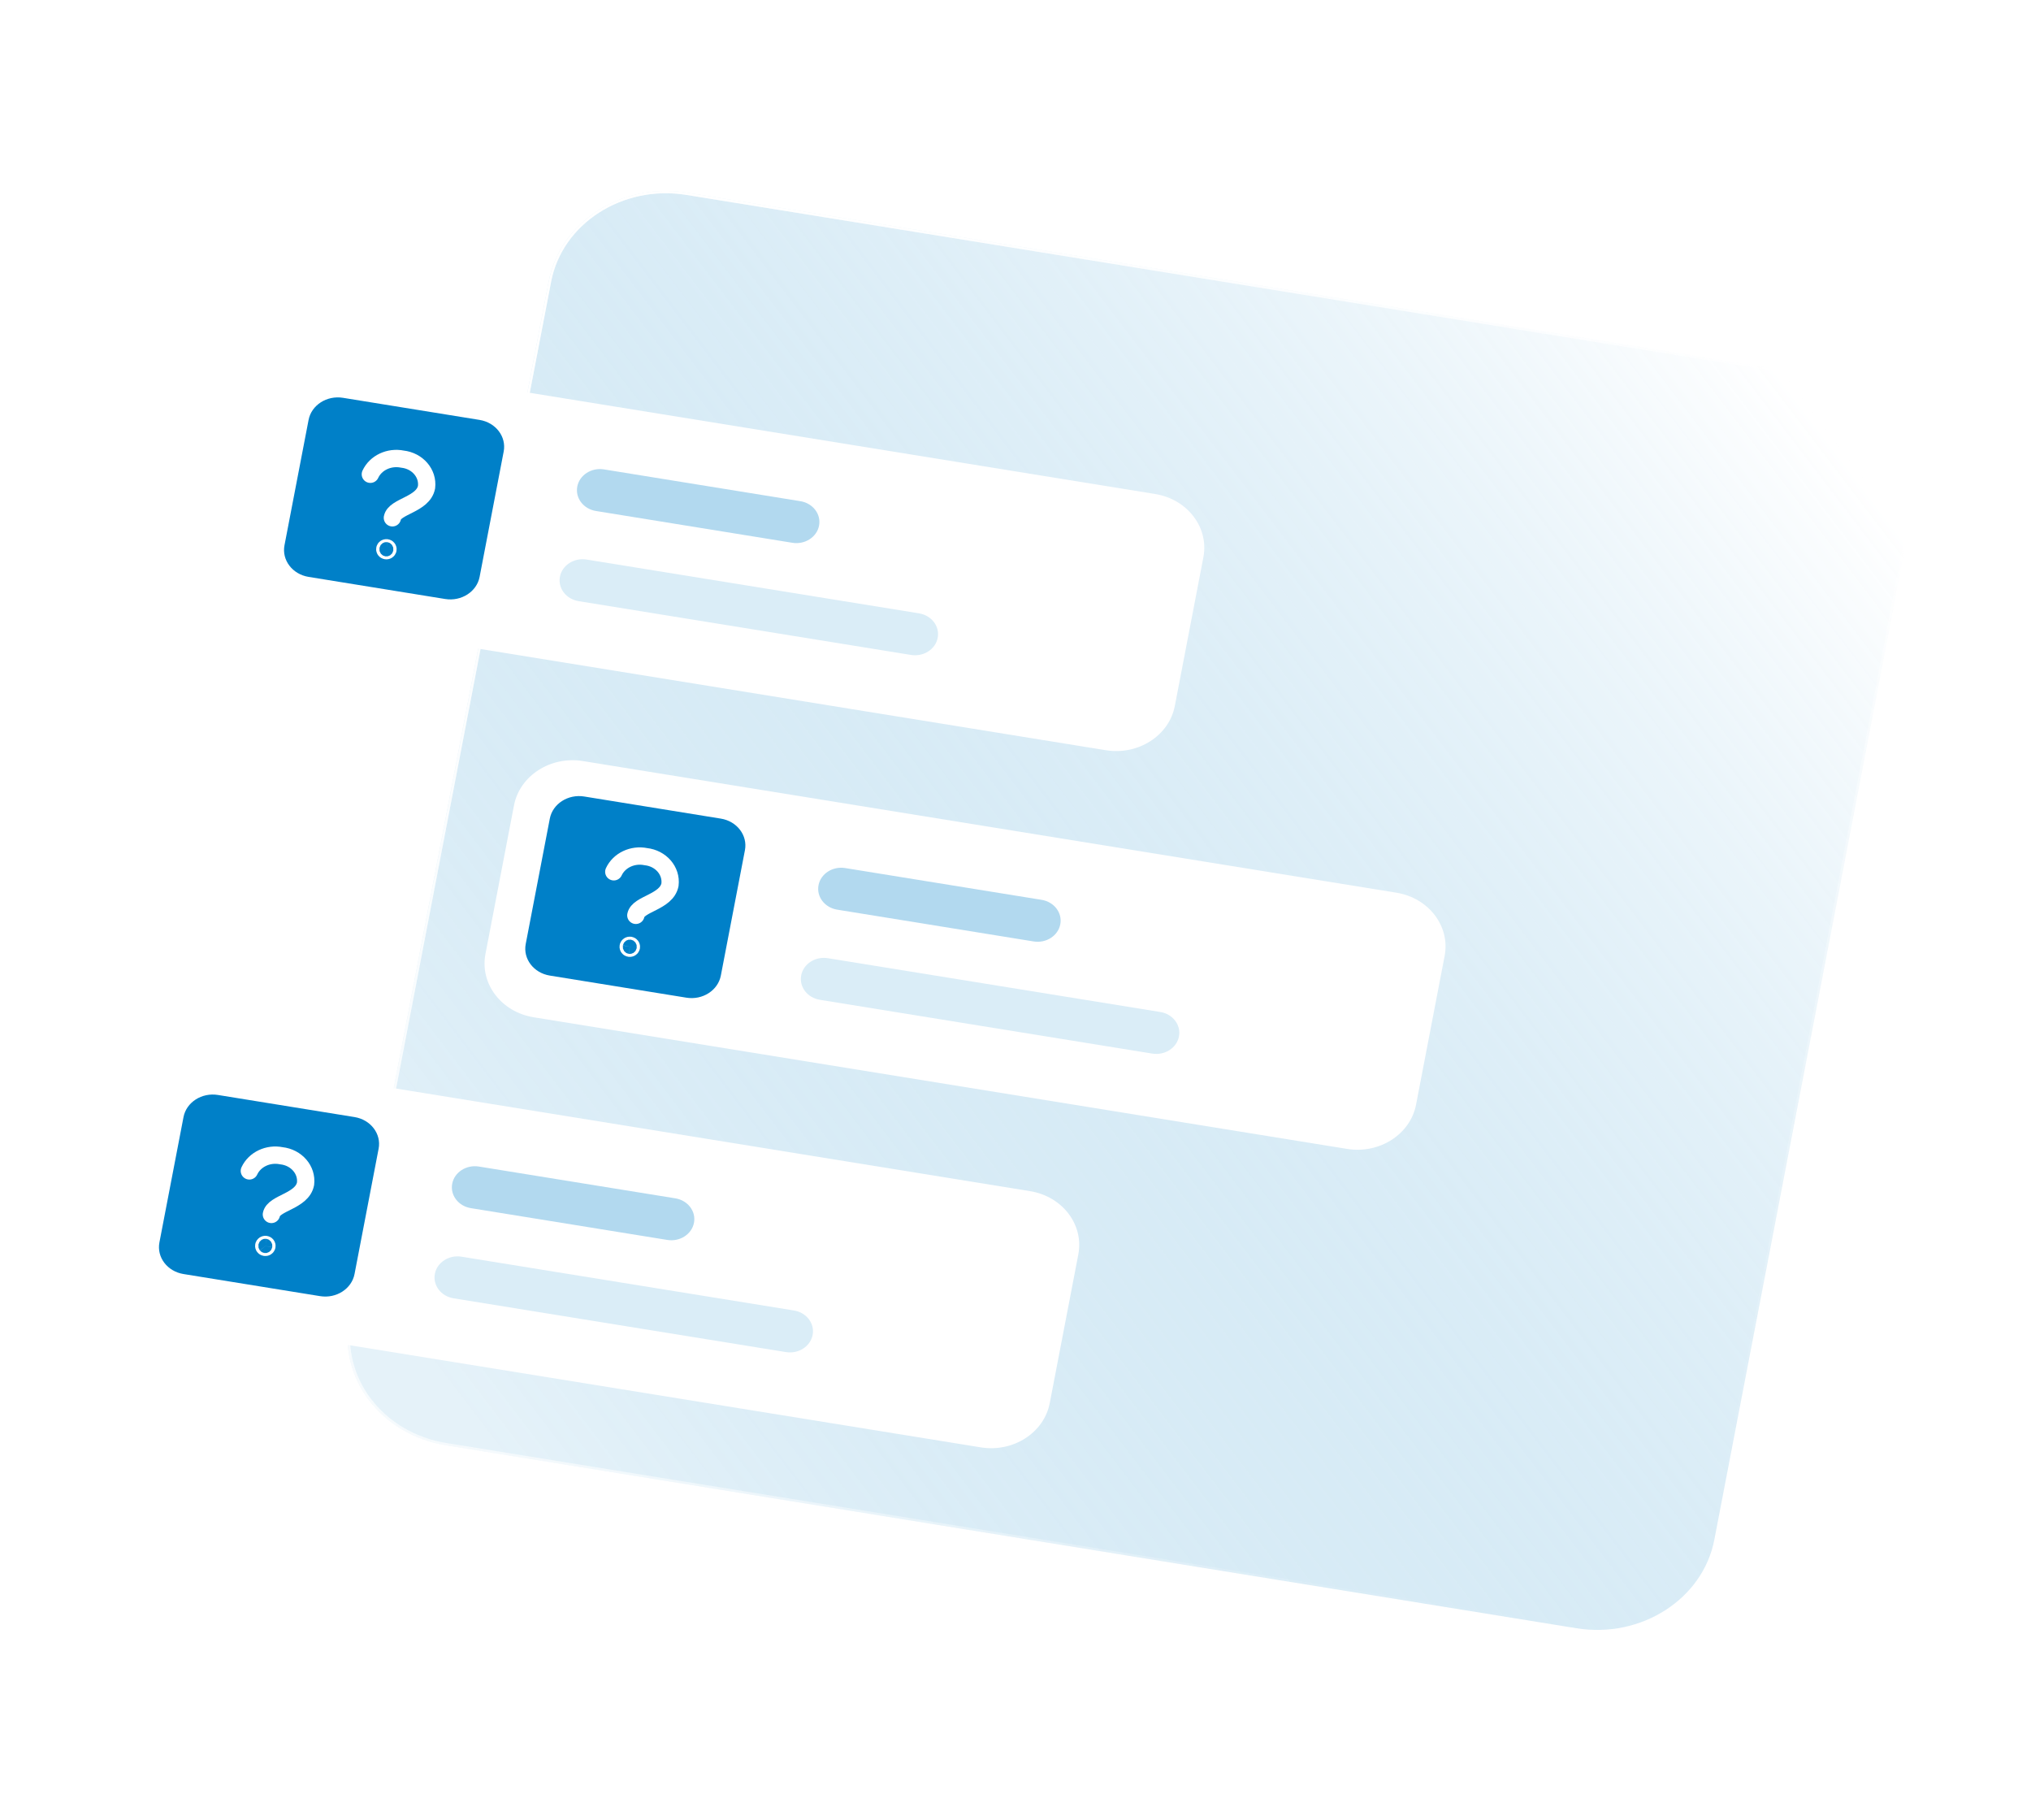 <svg width="346" height="310" viewBox="0 0 346 310" fill="none" xmlns="http://www.w3.org/2000/svg">
<g filter="url(#filter0_d_3101_48200)">
<path d="M309.569 55.988L116.975 24.825C105.948 23.041 95.433 29.798 93.488 39.916L59.529 216.649C57.584 226.768 64.947 236.417 75.974 238.201L268.569 269.364C279.596 271.148 290.111 264.392 292.055 254.273L326.015 77.54C327.959 67.422 320.596 57.772 309.569 55.988Z" fill="url(#paint0_linear_3101_48200)"/>
<path d="M309.536 56.172L116.941 25.01C106.026 23.244 95.618 29.931 93.693 39.947L59.733 216.68C57.809 226.696 65.097 236.248 76.012 238.014L268.607 269.177C279.522 270.943 289.93 264.255 291.855 254.239L325.814 77.506C327.739 67.49 320.451 57.939 309.536 56.172Z" stroke="url(#paint1_linear_3101_48200)" stroke-width="0.399"/>
<path d="M309.536 56.172L116.941 25.01C106.026 23.244 95.618 29.931 93.693 39.947L59.733 216.68C57.809 226.696 65.097 236.248 76.012 238.014L268.607 269.177C279.522 270.943 289.93 264.255 291.855 254.239L325.814 77.506C327.739 67.49 320.451 57.939 309.536 56.172Z" stroke="url(#paint2_linear_3101_48200)" stroke-width="0.399"/>
</g>
<g filter="url(#filter1_d_3101_48200)">
<path d="M196.786 64.479L58.212 42.057C52.698 41.165 47.44 44.543 46.468 49.602L41.602 74.926C40.63 79.985 44.312 84.81 49.825 85.702L188.4 108.124C193.913 109.016 199.171 105.638 200.143 100.578L205.009 75.255C205.981 70.196 202.3 65.371 196.786 64.479Z" fill="white"/>
<path d="M81.702 51.86L58.433 48.095C55.679 47.65 53.053 49.337 52.568 51.864L48.465 73.216C47.979 75.743 49.818 78.153 52.572 78.599L75.84 82.364C78.594 82.809 81.22 81.122 81.706 78.595L85.809 57.242C86.294 54.715 84.456 52.306 81.702 51.86Z" fill="#0080C8"/>
<path d="M63.093 61.117C63.998 59.166 66.288 58.083 68.546 58.537C71.115 58.819 72.955 60.952 72.665 63.312C72.089 66.309 67.231 66.541 66.849 68.534" stroke="white" stroke-width="2.95" stroke-linecap="round" stroke-linejoin="round"/>
<path d="M66.093 73.933C66.067 74.069 65.925 74.16 65.776 74.136C65.628 74.112 65.528 73.982 65.555 73.846C65.581 73.709 65.722 73.618 65.871 73.642C65.942 73.653 66.006 73.691 66.048 73.746C66.089 73.799 66.106 73.867 66.093 73.933Z" stroke="white" stroke-width="2.95" stroke-linecap="round" stroke-linejoin="round"/>
<path d="M136.353 65.703L102.888 60.288C100.756 59.943 98.722 61.249 98.346 63.206C97.97 65.163 99.394 67.029 101.526 67.374L134.991 72.789C137.123 73.134 139.157 71.828 139.533 69.87C139.909 67.914 138.485 66.048 136.353 65.703Z" fill="#B2D9EF"/>
<path d="M156.565 84.808L99.933 75.645C97.801 75.3 95.767 76.607 95.391 78.564C95.015 80.52 96.439 82.386 98.572 82.731L155.204 91.895C157.337 92.24 159.37 90.933 159.746 88.977C160.123 87.02 158.698 85.154 156.565 84.808Z" fill="#DAEDF7"/>
</g>
<g filter="url(#filter2_d_3101_48200)">
<path d="M237.883 132.391L99.309 109.969C93.795 109.077 88.538 112.456 87.565 117.515L82.7 142.838C81.727 147.898 85.409 152.722 90.922 153.614L229.497 176.036C235.01 176.929 240.268 173.55 241.24 168.491L246.106 143.168C247.078 138.108 243.397 133.283 237.883 132.391Z" fill="white"/>
<path d="M122.799 119.773L99.53 116.008C96.776 115.562 94.15 117.249 93.665 119.776L89.562 141.129C89.076 143.656 90.915 146.066 93.669 146.511L116.938 150.276C119.691 150.722 122.317 149.034 122.803 146.507L126.906 125.155C127.391 122.628 125.553 120.218 122.799 119.773Z" fill="#0080C8"/>
<path d="M104.566 128.832C105.472 126.88 107.762 125.797 110.019 126.251C112.589 126.533 114.429 128.666 114.139 131.026C113.563 134.022 108.704 134.256 108.322 136.248" stroke="white" stroke-width="2.95" stroke-linecap="round" stroke-linejoin="round"/>
<path d="M107.56 141.648C107.533 141.784 107.392 141.875 107.243 141.851C107.095 141.827 106.995 141.697 107.021 141.56C107.047 141.424 107.189 141.333 107.338 141.356C107.409 141.368 107.473 141.406 107.514 141.46C107.556 141.515 107.572 141.582 107.56 141.648Z" stroke="white" stroke-width="2.95" stroke-linecap="round" stroke-linejoin="round"/>
<path d="M177.45 133.609L143.984 128.195C141.853 127.849 139.819 129.156 139.443 131.114C139.067 133.07 140.49 134.936 142.623 135.281L176.087 140.696C178.22 141.041 180.254 139.735 180.63 137.778C181.006 135.82 179.582 133.954 177.45 133.609Z" fill="#B2D9EF"/>
<path d="M197.666 152.713L141.034 143.55C138.901 143.204 136.868 144.511 136.492 146.469C136.116 148.426 137.54 150.292 139.672 150.637L196.304 159.8C198.437 160.145 200.471 158.839 200.847 156.881C201.223 154.924 199.799 153.058 197.666 152.713Z" fill="#DAEDF7"/>
</g>
<g filter="url(#filter3_d_3101_48200)">
<path d="M175.479 183.23L36.905 160.808C31.391 159.916 26.134 163.294 25.162 168.354L20.296 193.677C19.323 198.736 23.005 203.561 28.518 204.453L167.093 226.875C172.606 227.767 177.864 224.389 178.836 219.33L183.702 194.006C184.674 188.947 180.993 184.122 175.479 183.23Z" fill="white"/>
<path d="M60.395 170.611L37.126 166.846C34.373 166.401 31.747 168.088 31.261 170.615L27.158 191.968C26.672 194.495 28.511 196.904 31.265 197.35L54.534 201.115C57.288 201.56 59.914 199.873 60.399 197.346L64.502 175.994C64.988 173.467 63.149 171.057 60.395 170.611Z" fill="#0080C8"/>
<path d="M42.48 179.781C43.385 177.831 45.676 176.746 47.933 177.201C50.503 177.484 52.342 179.616 52.052 181.976C51.477 184.972 46.619 185.205 46.236 187.198" stroke="white" stroke-width="2.95" stroke-linecap="round" stroke-linejoin="round"/>
<path d="M45.473 192.602C45.446 192.739 45.305 192.83 45.156 192.806C45.007 192.782 44.908 192.652 44.934 192.515C44.961 192.379 45.102 192.288 45.251 192.312C45.322 192.323 45.386 192.361 45.428 192.415C45.469 192.469 45.486 192.537 45.473 192.602Z" stroke="white" stroke-width="2.95" stroke-linecap="round" stroke-linejoin="round"/>
<path d="M115.046 184.453L81.581 179.039C79.449 178.694 77.415 180 77.039 181.957C76.663 183.915 78.087 185.781 80.22 186.126L113.685 191.541C115.816 191.886 117.85 190.579 118.226 188.622C118.602 186.664 117.179 184.798 115.046 184.453Z" fill="#B2D9EF"/>
<path d="M135.26 203.559L78.627 194.395C76.494 194.05 74.461 195.356 74.085 197.313C73.709 199.271 75.133 201.137 77.265 201.482L133.897 210.645C136.03 210.99 138.063 209.683 138.439 207.726C138.816 205.77 137.391 203.903 135.26 203.559Z" fill="#DAEDF7"/>
</g>
<defs>
<filter id="filter0_d_3101_48200" x="27.263" y="0.562" width="331.018" height="309.039" filterUnits="userSpaceOnUse" color-interpolation-filters="sRGB">
<feFlood flood-opacity="0" result="BackgroundImageFix"/>
<feColorMatrix in="SourceAlpha" type="matrix" values="0 0 0 0 0 0 0 0 0 0 0 0 0 0 0 0 0 0 127 0" result="hardAlpha"/>
<feOffset dy="7.989"/>
<feGaussianBlur stdDeviation="15.977"/>
<feComposite in2="hardAlpha" operator="out"/>
<feColorMatrix type="matrix" values="0 0 0 0 0 0 0 0 0 0.502 0 0 0 0 0.784 0 0 0 0.1 0"/>
<feBlend mode="normal" in2="BackgroundImageFix" result="effect1_dropShadow_3101_48200"/>
<feBlend mode="normal" in="SourceGraphic" in2="effect1_dropShadow_3101_48200" result="shape"/>
</filter>
<filter id="filter1_d_3101_48200" x="21.779" y="41.914" width="203.053" height="105.688" filterUnits="userSpaceOnUse" color-interpolation-filters="sRGB">
<feFlood flood-opacity="0" result="BackgroundImageFix"/>
<feColorMatrix in="SourceAlpha" type="matrix" values="0 0 0 0 0 0 0 0 0 0 0 0 0 0 0 0 0 0 127 0" result="hardAlpha"/>
<feOffset dy="19.668"/>
<feGaussianBlur stdDeviation="9.834"/>
<feComposite in2="hardAlpha" operator="out"/>
<feColorMatrix type="matrix" values="0 0 0 0 0 0 0 0 0 0.502 0 0 0 0 0.784 0 0 0 0.1 0"/>
<feBlend mode="normal" in2="BackgroundImageFix" result="effect1_dropShadow_3101_48200"/>
<feBlend mode="normal" in="SourceGraphic" in2="effect1_dropShadow_3101_48200" result="shape"/>
</filter>
<filter id="filter2_d_3101_48200" x="62.876" y="109.826" width="203.053" height="105.688" filterUnits="userSpaceOnUse" color-interpolation-filters="sRGB">
<feFlood flood-opacity="0" result="BackgroundImageFix"/>
<feColorMatrix in="SourceAlpha" type="matrix" values="0 0 0 0 0 0 0 0 0 0 0 0 0 0 0 0 0 0 127 0" result="hardAlpha"/>
<feOffset dy="19.668"/>
<feGaussianBlur stdDeviation="9.834"/>
<feComposite in2="hardAlpha" operator="out"/>
<feColorMatrix type="matrix" values="0 0 0 0 0 0 0 0 0 0.502 0 0 0 0 0.784 0 0 0 0.1 0"/>
<feBlend mode="normal" in2="BackgroundImageFix" result="effect1_dropShadow_3101_48200"/>
<feBlend mode="normal" in="SourceGraphic" in2="effect1_dropShadow_3101_48200" result="shape"/>
</filter>
<filter id="filter3_d_3101_48200" x="0.472" y="160.665" width="203.053" height="105.688" filterUnits="userSpaceOnUse" color-interpolation-filters="sRGB">
<feFlood flood-opacity="0" result="BackgroundImageFix"/>
<feColorMatrix in="SourceAlpha" type="matrix" values="0 0 0 0 0 0 0 0 0 0 0 0 0 0 0 0 0 0 127 0" result="hardAlpha"/>
<feOffset dy="19.668"/>
<feGaussianBlur stdDeviation="9.834"/>
<feComposite in2="hardAlpha" operator="out"/>
<feColorMatrix type="matrix" values="0 0 0 0 0 0 0 0 0 0.502 0 0 0 0 0.784 0 0 0 0.1 0"/>
<feBlend mode="normal" in2="BackgroundImageFix" result="effect1_dropShadow_3101_48200"/>
<feBlend mode="normal" in="SourceGraphic" in2="effect1_dropShadow_3101_48200" result="shape"/>
</filter>
<linearGradient id="paint0_linear_3101_48200" x1="71.45" y1="225.048" x2="299.991" y2="50.66" gradientUnits="userSpaceOnUse">
<stop stop-color="#007FC4" stop-opacity="0.1"/>
<stop offset="1" stop-color="white" stop-opacity="0.5"/>
</linearGradient>
<linearGradient id="paint1_linear_3101_48200" x1="110.244" y1="41.008" x2="249.617" y2="274.138" gradientUnits="userSpaceOnUse">
<stop stop-color="white"/>
<stop offset="1" stop-color="white" stop-opacity="0"/>
</linearGradient>
<linearGradient id="paint2_linear_3101_48200" x1="-109.819" y1="-88.481" x2="298.851" y2="130.634" gradientUnits="userSpaceOnUse">
<stop stop-color="white"/>
<stop offset="1" stop-color="white" stop-opacity="0"/>
</linearGradient>
</defs>
</svg>
